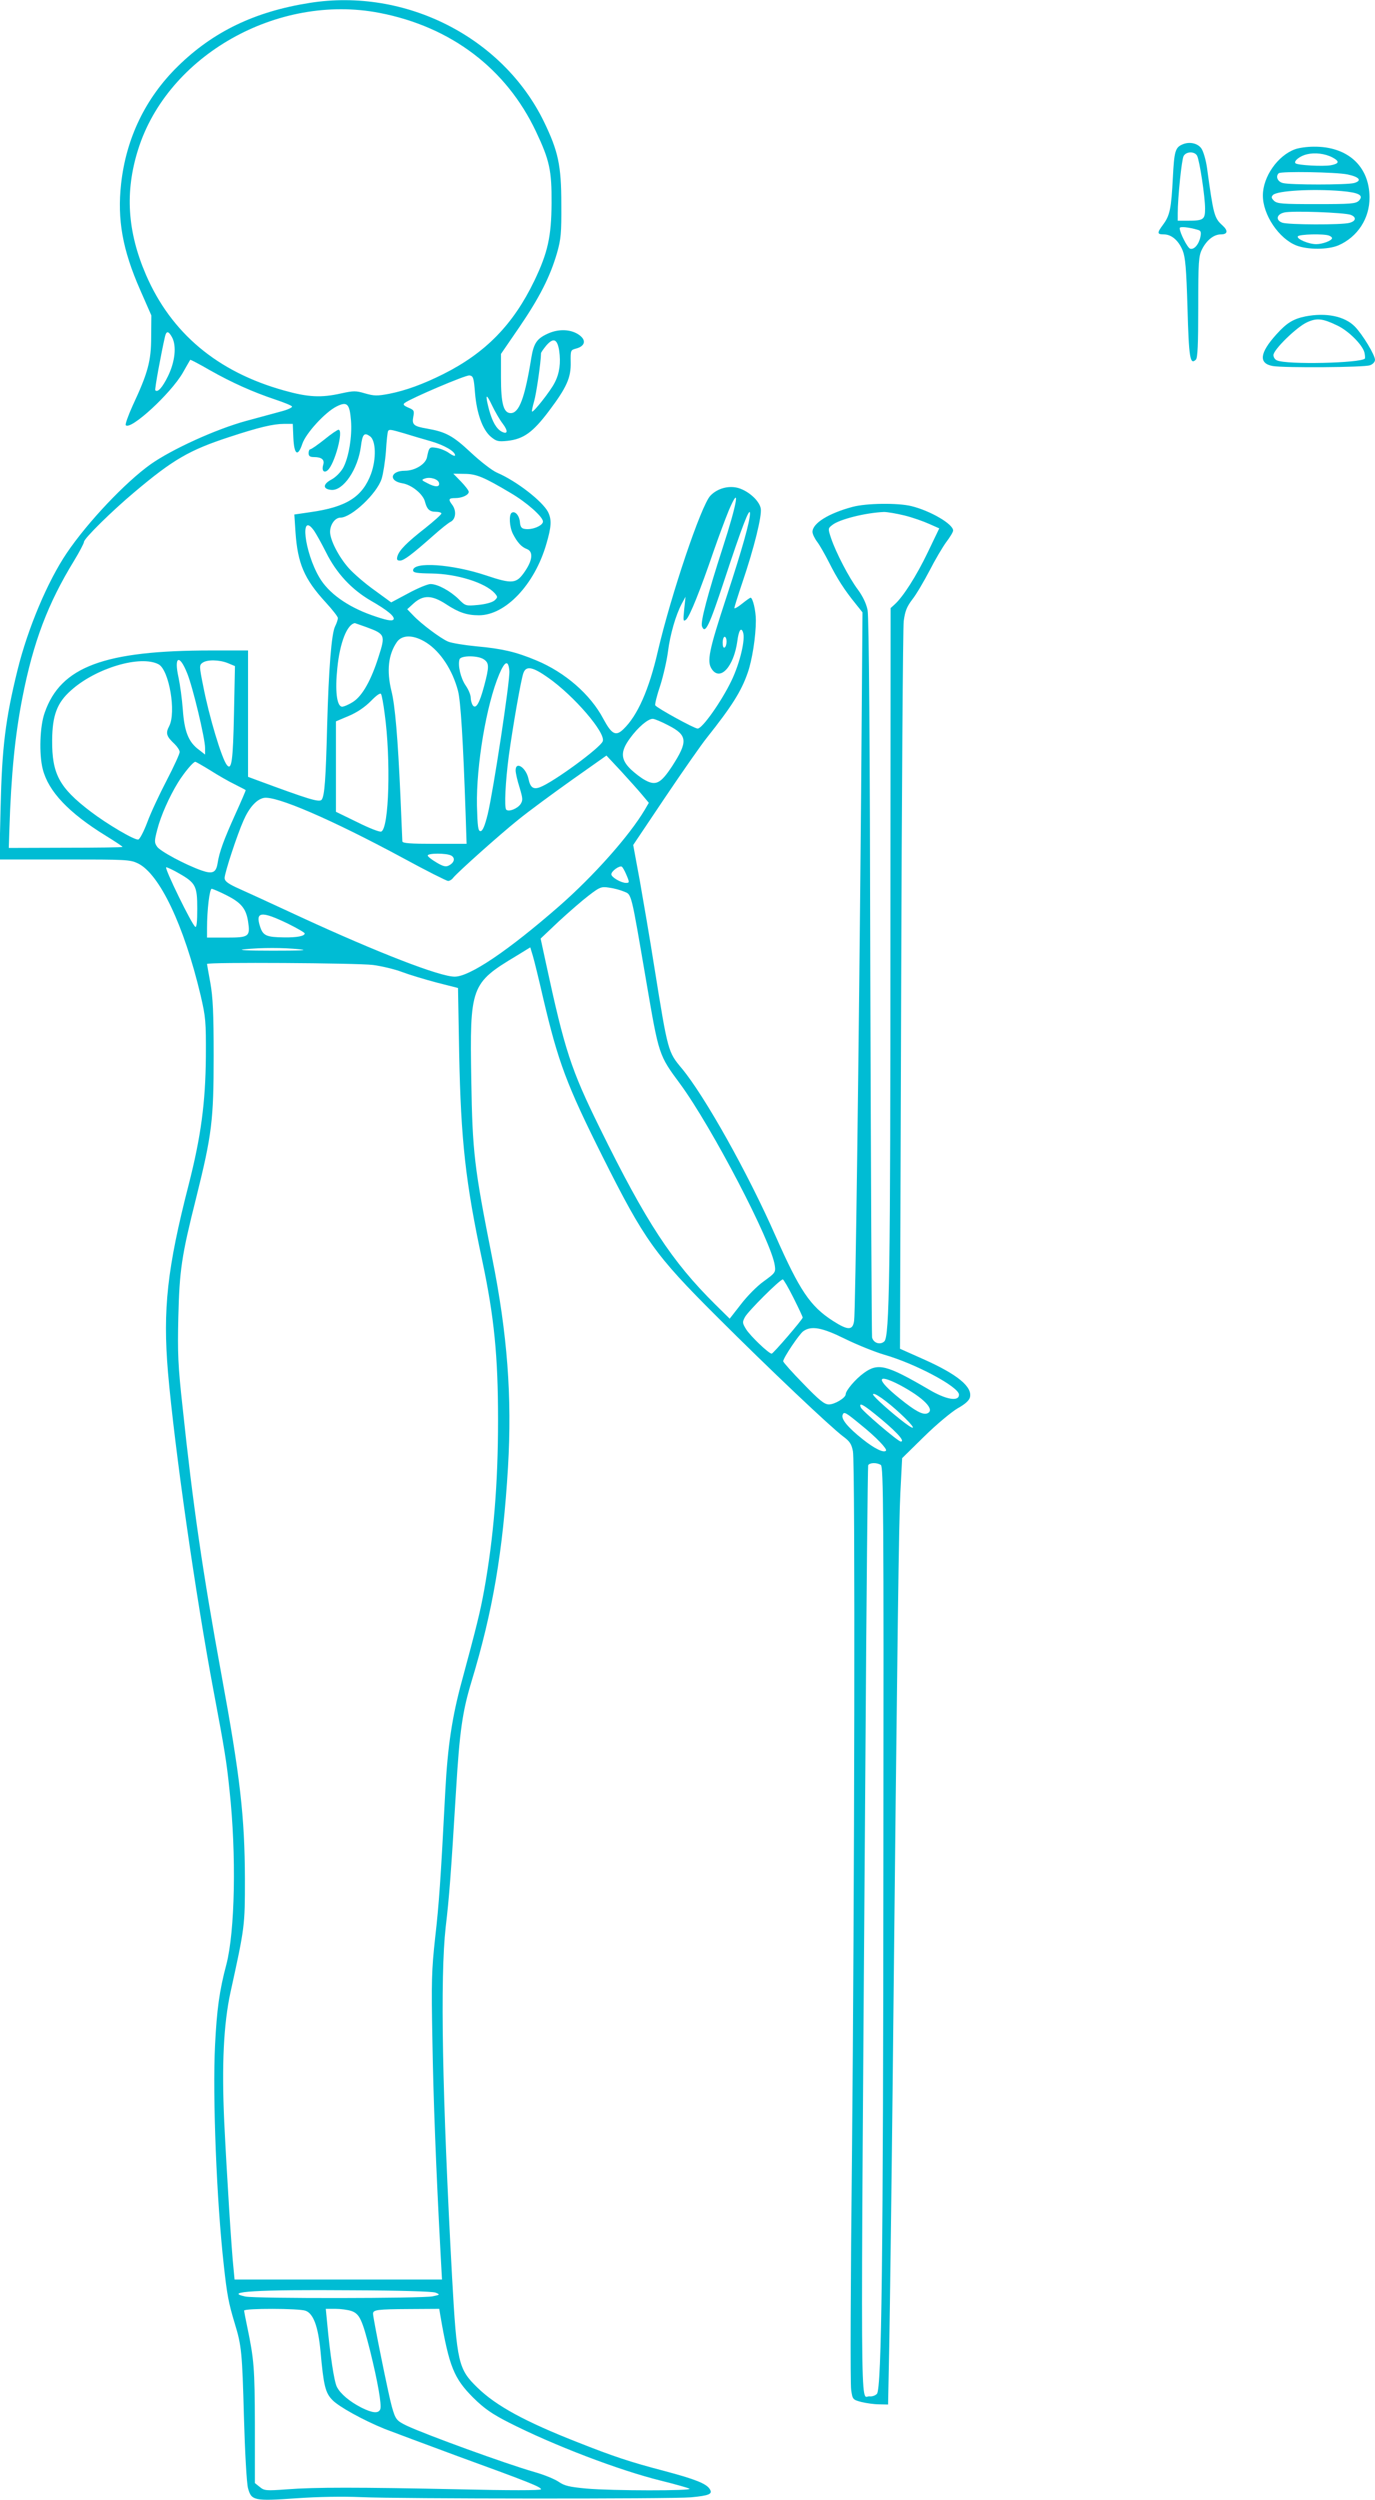 <?xml version="1.0" standalone="no"?>
<!DOCTYPE svg PUBLIC "-//W3C//DTD SVG 20010904//EN"
 "http://www.w3.org/TR/2001/REC-SVG-20010904/DTD/svg10.dtd">
<svg version="1.0" xmlns="http://www.w3.org/2000/svg"
 width="704pt" height="1280pt" viewBox="0 0 704 1280"
 preserveAspectRatio="xMidYMid meet">
<g transform="translate(0,1280) scale(0.1,-0.1)"
fill="#00bcd4" stroke="none">
<path d="M1585 12785 c-280 -44 -494 -147 -675 -325 -165 -162 -264 -367 -290
-601 -20 -184 7 -337 98 -544 l57 -130 -1 -110 c0 -124 -17 -185 -95 -352 -23
-51 -39 -96 -35 -100 26 -26 229 161 291 267 20 36 38 66 39 68 2 1 47 -22
100 -53 115 -65 221 -112 334 -150 45 -15 85 -31 87 -36 3 -4 -18 -15 -47 -23
-29 -8 -114 -31 -188 -51 -154 -42 -380 -145 -489 -222 -130 -93 -322 -296
-429 -454 -98 -145 -199 -384 -252 -598 -62 -252 -80 -396 -87 -708 l-6 -263
334 0 c315 0 335 -1 375 -20 111 -54 236 -317 321 -675 26 -112 28 -133 27
-315 -2 -236 -25 -408 -88 -655 -110 -428 -133 -638 -106 -960 34 -391 142
-1147 235 -1640 54 -287 65 -352 80 -499 36 -332 28 -724 -16 -893 -36 -135
-49 -233 -58 -413 -13 -264 8 -799 45 -1128 16 -147 24 -192 56 -297 35 -115
38 -147 47 -481 5 -176 14 -340 21 -363 17 -63 32 -66 247 -51 112 8 239 10
330 6 195 -9 1588 -10 1691 -1 94 9 112 17 96 42 -17 28 -75 51 -233 93 -176
46 -262 75 -444 147 -270 106 -418 187 -513 280 -97 94 -105 127 -129 558 -51
940 -62 1542 -33 1800 18 153 26 257 53 700 18 302 33 404 79 556 109 360 161
664 187 1099 21 358 -3 680 -81 1070 -92 465 -101 538 -107 911 -8 480 -3 495
232 636 l70 43 13 -43 c7 -23 31 -121 53 -217 77 -328 120 -443 303 -809 216
-431 269 -505 586 -821 272 -272 583 -566 647 -614 34 -25 43 -39 50 -76 12
-65 8 -2288 -5 -3615 -7 -627 -9 -1162 -4 -1190 7 -49 8 -50 52 -62 25 -6 66
-12 91 -12 l46 -1 6 302 c3 167 11 753 17 1303 26 2470 32 2901 40 3065 l9
175 113 111 c63 62 139 125 171 144 38 21 59 40 63 56 14 54 -64 118 -239 196
l-119 53 6 1830 c3 1007 9 1859 13 1895 7 52 16 74 44 111 20 25 59 92 88 147
28 55 67 121 86 147 19 25 35 51 35 59 0 33 -116 101 -214 125 -70 17 -230 15
-301 -4 -123 -33 -205 -84 -205 -128 0 -11 11 -34 24 -51 13 -17 40 -65 61
-106 41 -82 79 -141 135 -210 l36 -45 -7 -920 c-12 -1358 -29 -2665 -36 -2707
-7 -50 -31 -50 -109 0 -116 75 -169 154 -293 434 -142 323 -363 717 -480 858
-71 85 -71 84 -141 520 -22 140 -56 338 -74 440 l-34 184 165 246 c91 135 186
271 212 303 127 160 176 237 209 332 23 65 42 186 42 269 0 50 -16 116 -27
116 -3 0 -23 -14 -44 -31 -21 -17 -39 -27 -39 -22 0 5 18 63 40 128 61 179
102 345 95 382 -7 39 -61 88 -113 104 -50 15 -109 -1 -145 -39 -47 -49 -202
-509 -269 -797 -45 -196 -104 -329 -176 -398 -39 -38 -60 -27 -103 53 -66 125
-196 238 -343 299 -105 44 -175 60 -306 72 -63 6 -128 17 -145 24 -37 15 -140
92 -180 135 l-30 31 33 30 c49 44 94 43 167 -5 64 -42 106 -56 167 -56 136 0
285 157 345 364 27 91 28 126 9 165 -30 56 -161 158 -261 201 -24 10 -85 57
-135 104 -92 86 -128 105 -225 122 -66 11 -77 20 -69 60 6 31 4 35 -25 47 -25
11 -29 16 -19 24 32 24 313 144 332 141 19 -3 22 -12 28 -89 9 -107 39 -189
81 -225 28 -23 37 -26 85 -21 82 9 130 43 212 152 92 122 114 172 112 251 -1
60 0 62 26 69 51 13 56 47 10 75 -40 24 -95 26 -146 5 -63 -27 -79 -50 -92
-129 -33 -204 -62 -281 -105 -281 -37 0 -50 49 -50 182 l0 121 94 137 c103
151 158 259 193 380 20 70 23 101 22 250 0 199 -16 271 -89 422 -211 433 -710
686 -1200 608z m358 -51 c367 -71 650 -286 802 -609 69 -146 80 -198 79 -365
-1 -171 -19 -253 -88 -397 -108 -224 -249 -369 -466 -478 -104 -52 -192 -84
-277 -101 -63 -12 -78 -11 -124 2 -47 14 -58 14 -122 0 -102 -23 -169 -20
-293 15 -341 95 -578 294 -707 593 -95 221 -108 424 -40 640 151 482 714 801
1236 700z m-1062 -1661 c24 -45 15 -125 -21 -199 -29 -59 -53 -85 -65 -72 -4
4 30 189 50 276 7 29 18 28 36 -5z m1982 -68 c9 -62 2 -116 -23 -164 -20 -41
-110 -155 -116 -148 -2 2 3 26 11 54 11 38 34 194 35 245 0 3 12 21 26 38 37
43 57 36 67 -25z m-289 -374 c28 -37 26 -57 -5 -41 -28 15 -48 51 -65 112 -21
81 -16 89 15 23 16 -33 40 -75 55 -94z m-777 17 c7 -82 -12 -192 -40 -243 -13
-23 -39 -49 -60 -60 -45 -24 -45 -49 -1 -53 61 -6 137 105 152 224 8 62 17 72
47 50 30 -22 32 -116 5 -191 -44 -119 -126 -171 -311 -197 l-82 -12 6 -91 c11
-160 45 -239 153 -357 35 -38 64 -75 64 -82 0 -7 -6 -26 -14 -42 -19 -37 -33
-219 -41 -509 -7 -274 -13 -359 -28 -379 -12 -15 -64 1 -334 101 l-43 16 0
323 0 324 -187 0 c-550 0 -772 -83 -854 -318 -25 -69 -30 -212 -10 -290 29
-114 133 -224 325 -342 47 -29 85 -54 83 -56 -2 -2 -133 -4 -293 -4 l-289 -1
3 93 c9 284 29 484 67 678 56 285 130 480 264 699 28 46 51 90 51 97 0 17 143
158 260 256 197 166 280 214 485 281 149 49 224 67 279 67 l45 0 3 -72 c4 -86
23 -99 46 -30 18 54 117 162 175 191 54 27 67 15 74 -71z m274 -67 c35 -11 96
-29 135 -40 69 -20 124 -52 124 -72 0 -6 -13 -1 -30 11 -16 12 -46 24 -65 27
-36 6 -38 5 -49 -49 -8 -35 -62 -68 -113 -68 -74 0 -85 -52 -14 -64 48 -7 108
-56 117 -95 10 -38 23 -51 55 -51 16 0 29 -4 29 -9 0 -5 -37 -38 -82 -74 -96
-75 -133 -113 -143 -144 -5 -18 -2 -23 13 -23 20 0 61 31 174 131 35 31 73 62
86 68 26 14 30 57 7 87 -21 28 -18 34 16 34 35 0 69 16 69 32 0 7 -18 30 -40
53 l-39 40 57 -1 c60 0 99 -16 235 -97 84 -49 167 -123 167 -147 0 -21 -55
-44 -92 -38 -18 2 -24 11 -26 35 -3 34 -25 59 -42 48 -15 -10 -12 -72 6 -108
22 -43 44 -68 72 -78 33 -13 29 -57 -11 -115 -43 -63 -63 -65 -198 -20 -173
58 -374 72 -374 26 0 -12 19 -15 95 -16 130 -2 274 -47 323 -101 16 -19 16
-21 -1 -37 -12 -10 -44 -19 -84 -23 -64 -6 -65 -5 -100 30 -43 42 -107 77
-144 77 -14 0 -65 -21 -113 -47 l-88 -47 -85 62 c-48 34 -107 85 -132 113 -51
57 -96 144 -96 186 0 38 26 73 53 73 56 0 187 123 211 199 8 25 18 89 22 141
3 52 8 98 11 103 6 10 12 9 84 -12z m177 -254 c4 -22 -20 -22 -61 0 -29 14
-30 17 -12 23 28 10 69 -3 73 -23z m1452 -332 c-77 -238 -114 -379 -106 -401
16 -43 36 -2 114 234 91 276 131 380 132 344 0 -40 -38 -177 -121 -430 -89
-271 -101 -328 -75 -367 43 -65 113 12 131 142 7 55 19 74 29 47 14 -35 -16
-160 -59 -249 -51 -106 -149 -245 -173 -245 -17 0 -208 105 -217 119 -3 5 8
50 25 100 16 50 34 129 40 175 11 88 40 188 71 246 l19 35 -7 -65 c-6 -59 -5
-64 10 -52 18 15 73 152 140 348 25 72 60 166 78 210 61 143 45 43 -31 -191z
m931 166 c41 -10 97 -30 126 -43 l52 -23 -59 -123 c-58 -121 -126 -227 -169
-266 l-21 -19 -1 -1656 c0 -1758 -5 -2071 -31 -2098 -21 -20 -56 -9 -63 20 -2
12 -6 843 -9 1847 -2 1207 -7 1843 -14 1877 -7 34 -25 71 -50 105 -45 60 -112
189 -137 263 -16 49 -16 50 6 67 35 29 170 63 265 67 17 0 64 -8 105 -18z
m-3023 -78 c11 -16 39 -66 62 -112 53 -106 130 -189 230 -247 84 -48 123 -81
115 -95 -7 -11 -39 -4 -113 22 -126 45 -221 114 -267 193 -77 131 -101 343
-27 239z m269 -494 c94 -35 97 -40 62 -149 -38 -121 -83 -202 -131 -233 -23
-15 -50 -26 -58 -25 -26 5 -35 82 -23 197 13 131 50 225 90 231 1 0 28 -10 60
-21z m306 -79 c72 -46 134 -140 162 -247 14 -54 26 -254 39 -630 l5 -153 -164
0 c-125 0 -165 3 -165 13 0 6 -5 113 -10 237 -13 287 -27 460 -46 533 -25 104
-16 186 28 250 27 39 87 38 151 -3z m1537 6 c0 -14 -4 -28 -10 -31 -6 -4 -10
7 -10 24 0 17 5 31 10 31 6 0 10 -11 10 -24z m-1242 -92 c27 -19 27 -37 1
-135 -24 -91 -43 -122 -59 -99 -5 8 -10 26 -10 39 0 14 -12 42 -26 62 -26 38
-41 105 -31 134 8 20 95 20 125 -1z m-1666 -25 c54 -29 91 -246 54 -317 -19
-36 -14 -52 28 -91 14 -14 26 -32 26 -41 0 -9 -30 -75 -67 -146 -37 -71 -82
-167 -99 -214 -18 -47 -38 -86 -46 -88 -19 -4 -160 79 -245 144 -160 122 -197
192 -196 364 1 128 25 192 96 255 127 115 357 183 449 134z m146 -45 c29 -70
92 -335 92 -383 l0 -34 -32 25 c-53 39 -74 93 -82 205 -4 54 -14 128 -22 165
-24 107 4 122 44 22z m209 51 l36 -15 -5 -244 c-5 -241 -12 -292 -36 -263 -26
31 -92 250 -122 407 -20 99 -20 105 -3 117 23 17 86 16 130 -2z m1441 -40 c4
-48 -83 -619 -111 -734 -15 -60 -26 -86 -37 -86 -12 0 -15 22 -18 130 -4 205
48 517 114 673 29 69 47 75 52 17z m198 -34 c133 -93 297 -284 280 -326 -12
-33 -252 -209 -321 -235 -34 -13 -50 -2 -59 42 -12 58 -66 94 -66 44 0 -13 9
-53 20 -87 17 -57 18 -66 5 -86 -16 -23 -61 -41 -73 -28 -11 10 -4 146 13 275
21 153 63 394 75 425 14 38 48 31 126 -24z m-837 -181 c33 -237 23 -592 -17
-607 -8 -4 -63 18 -123 48 l-109 53 0 232 0 231 66 28 c43 18 82 45 113 76 29
30 48 43 52 36 4 -7 12 -50 18 -97z m1452 -63 c100 -51 102 -83 20 -210 -58
-88 -83 -101 -138 -71 -19 10 -52 35 -74 56 -52 51 -53 91 -3 159 40 55 91 99
116 99 9 0 45 -15 79 -33z m-135 -354 l36 -43 -21 -36 c-79 -133 -260 -337
-438 -493 -261 -228 -458 -361 -535 -361 -76 0 -391 122 -788 305 -151 70
-301 139 -333 153 -42 20 -57 32 -57 47 0 26 64 221 97 295 29 66 66 107 103
115 61 13 343 -108 714 -308 119 -65 223 -117 230 -117 8 0 20 7 27 17 27 32
236 219 332 296 54 44 178 135 275 204 l177 125 73 -78 c40 -44 89 -98 108
-121z m-2209 123 c39 -25 95 -57 124 -71 30 -15 55 -28 57 -30 1 -1 -22 -55
-52 -121 -60 -133 -83 -195 -92 -254 -8 -48 -26 -56 -83 -36 -82 29 -213 99
-227 122 -14 20 -14 29 1 86 18 71 61 168 107 243 32 51 77 105 88 105 3 0 38
-20 77 -44z m1233 -436 c22 -12 17 -36 -12 -51 -15 -8 -29 -5 -64 16 -24 14
-44 30 -44 35 0 13 96 13 120 0z m896 -96 c18 -42 17 -44 -1 -44 -25 0 -75 29
-75 44 0 16 41 46 54 39 4 -3 14 -20 22 -39z m-2290 5 c86 -49 94 -65 94 -181
0 -66 -3 -97 -10 -93 -18 11 -161 305 -149 305 6 0 36 -14 65 -31z m2278 -93
c41 -17 35 6 115 -461 65 -379 63 -375 174 -525 162 -221 468 -808 484 -929 5
-35 2 -38 -57 -81 -34 -24 -86 -77 -117 -118 l-57 -73 -74 73 c-222 220 -353
419 -591 903 -148 301 -179 396 -276 845 l-27 125 93 88 c52 48 121 108 154
133 55 42 63 46 102 40 24 -3 58 -12 77 -20z m-2035 -19 c76 -38 101 -69 111
-134 12 -78 5 -83 -110 -83 l-100 0 0 48 c0 94 13 202 24 202 6 -1 40 -15 75
-33z m318 -147 c46 -23 83 -44 83 -49 0 -13 -39 -21 -105 -20 -91 1 -108 9
-123 54 -26 79 5 83 145 15z m58 -130 c48 -5 3 -7 -140 -7 -127 0 -184 3 -145
7 88 9 201 9 285 0z m374 -80 c45 -6 113 -22 149 -36 37 -14 117 -38 177 -54
l110 -28 6 -339 c9 -441 32 -655 119 -1061 60 -284 80 -483 80 -812 0 -328
-23 -603 -71 -870 -20 -111 -39 -187 -114 -465 -50 -183 -73 -335 -85 -563
-24 -461 -32 -577 -52 -752 -18 -166 -20 -221 -14 -530 5 -301 18 -642 42
-1092 l7 -128 -531 0 -531 0 -5 53 c-10 88 -35 488 -48 757 -13 290 -3 498 32
660 74 336 74 341 74 580 -1 319 -24 523 -119 1040 -97 529 -147 873 -200
1375 -24 217 -26 278 -22 460 6 243 16 313 92 615 80 322 89 395 89 725 0 220
-4 300 -17 373 -9 50 -17 94 -17 97 0 10 767 5 849 -5z m2154 -1705 c26 -52
47 -97 47 -100 0 -9 -151 -185 -159 -185 -15 0 -109 90 -131 125 -19 31 -20
36 -6 62 15 29 179 193 194 193 4 0 29 -43 55 -95z m263 -209 c61 -30 150 -66
200 -81 161 -46 384 -165 384 -205 0 -37 -66 -26 -155 27 -216 126 -259 137
-332 84 -43 -31 -93 -90 -93 -109 0 -18 -56 -52 -86 -52 -23 0 -49 21 -131
106 -57 58 -103 110 -103 115 0 17 82 139 103 154 41 29 96 19 213 -39z m280
-236 c124 -66 185 -129 141 -146 -23 -8 -61 12 -140 76 -122 98 -123 133 -1
70z m4 -147 c74 -69 87 -96 23 -48 -64 48 -163 136 -163 146 0 16 69 -32 140
-98z m-133 0 c106 -85 161 -143 135 -143 -14 0 -199 158 -205 175 -10 26 9 17
70 -32z m-65 -61 c72 -58 133 -121 124 -129 -12 -12 -59 11 -118 58 -76 60
-112 104 -104 125 7 19 13 16 98 -54z m98 -202 c13 -8 15 -240 13 -1997 -1
-2056 -9 -2730 -33 -2758 -8 -9 -25 -15 -39 -13 -47 5 -45 -254 -20 3278 5
811 12 1481 14 1488 5 14 44 16 65 2z m-2280 -4237 c24 -10 24 -11 -15 -19
-51 -11 -907 -12 -959 -1 -117 25 60 36 544 32 249 -1 415 -6 430 -12z m-665
-93 c40 -15 64 -81 76 -207 16 -179 25 -213 61 -250 33 -34 155 -102 268 -148
36 -14 205 -77 375 -140 363 -132 425 -157 425 -169 0 -6 -167 -6 -417 0 -526
11 -738 11 -883 0 -108 -8 -117 -7 -140 12 l-25 20 0 299 c-1 293 -4 332 -40
505 -8 38 -15 74 -15 79 0 12 282 12 315 -1z m234 -1 c42 -15 55 -42 96 -204
39 -158 60 -277 52 -299 -9 -23 -40 -20 -96 8 -61 31 -108 71 -126 106 -14 26
-35 165 -50 328 l-7 72 49 0 c28 0 64 -5 82 -11z m456 -26 c45 -260 69 -319
169 -419 56 -55 95 -82 181 -126 230 -117 565 -245 780 -298 72 -18 137 -36
145 -41 20 -11 -396 -11 -529 1 -85 8 -111 14 -140 34 -20 14 -76 37 -126 51
-146 42 -550 189 -651 236 -54 26 -59 32 -78 99 -16 56 -96 451 -96 475 0 20
20 23 187 24 l152 1 6 -37z"/>
<path d="M1661 10550 c-34 -27 -67 -50 -72 -50 -5 0 -9 -9 -9 -20 0 -15 7 -20
28 -20 39 0 55 -14 47 -39 -9 -29 3 -45 22 -29 36 29 84 208 56 208 -5 0 -38
-22 -72 -50z"/>
<path d="M6055 12061 c-38 -16 -43 -35 -50 -171 -8 -157 -15 -193 -50 -240
-32 -43 -31 -50 4 -50 39 0 75 -31 96 -82 14 -35 19 -91 25 -296 7 -254 13
-293 43 -263 9 9 12 77 12 269 0 231 2 261 19 295 24 48 61 77 97 77 35 0 38
19 8 46 -42 38 -46 53 -79 294 -6 42 -19 86 -29 100 -19 27 -61 36 -96 21z
m74 -58 c13 -25 41 -210 41 -271 0 -57 -8 -62 -92 -62 l-48 0 0 38 c0 80 20
274 30 293 13 24 56 25 69 2z m5 -380 c14 -4 17 -11 12 -36 -8 -39 -33 -67
-53 -60 -14 6 -53 82 -53 105 0 10 46 5 94 -9z"/>
<path d="M6631 12036 c-89 -32 -165 -141 -165 -236 -1 -99 82 -222 172 -257
58 -22 161 -22 215 1 98 43 160 138 159 246 -1 160 -113 261 -286 259 -34 0
-76 -6 -95 -13z m191 -42 c38 -20 35 -32 -8 -40 -40 -7 -171 0 -181 10 -11 11
23 38 58 46 41 10 93 4 131 -16z m77 -87 c62 -13 76 -32 34 -44 -36 -10 -329
-10 -365 0 -27 7 -38 34 -21 50 11 11 294 6 352 -6z m-32 -85 c92 -8 117 -22
90 -50 -16 -15 -41 -17 -217 -17 -176 0 -201 2 -217 17 -14 14 -15 20 -5 30
22 22 204 32 349 20z m49 -122 c30 -12 27 -32 -7 -41 -38 -11 -315 -10 -344 1
-35 13 -29 43 10 52 40 10 309 0 341 -12z m-112 -106 c9 -3 16 -9 16 -13 0
-13 -49 -31 -81 -31 -39 0 -102 27 -94 40 7 11 133 14 159 4z"/>
<path d="M6683 11180 c-62 -13 -95 -33 -148 -92 -86 -95 -92 -149 -18 -162 61
-10 469 -7 497 4 15 5 26 17 26 28 0 24 -63 129 -103 170 -52 53 -147 73 -254
52z m163 -46 c58 -27 130 -99 140 -139 3 -14 4 -28 2 -31 -24 -23 -399 -32
-450 -9 -10 4 -18 16 -18 27 0 28 119 144 172 168 50 23 79 20 154 -16z"/>
</g>
</svg>
